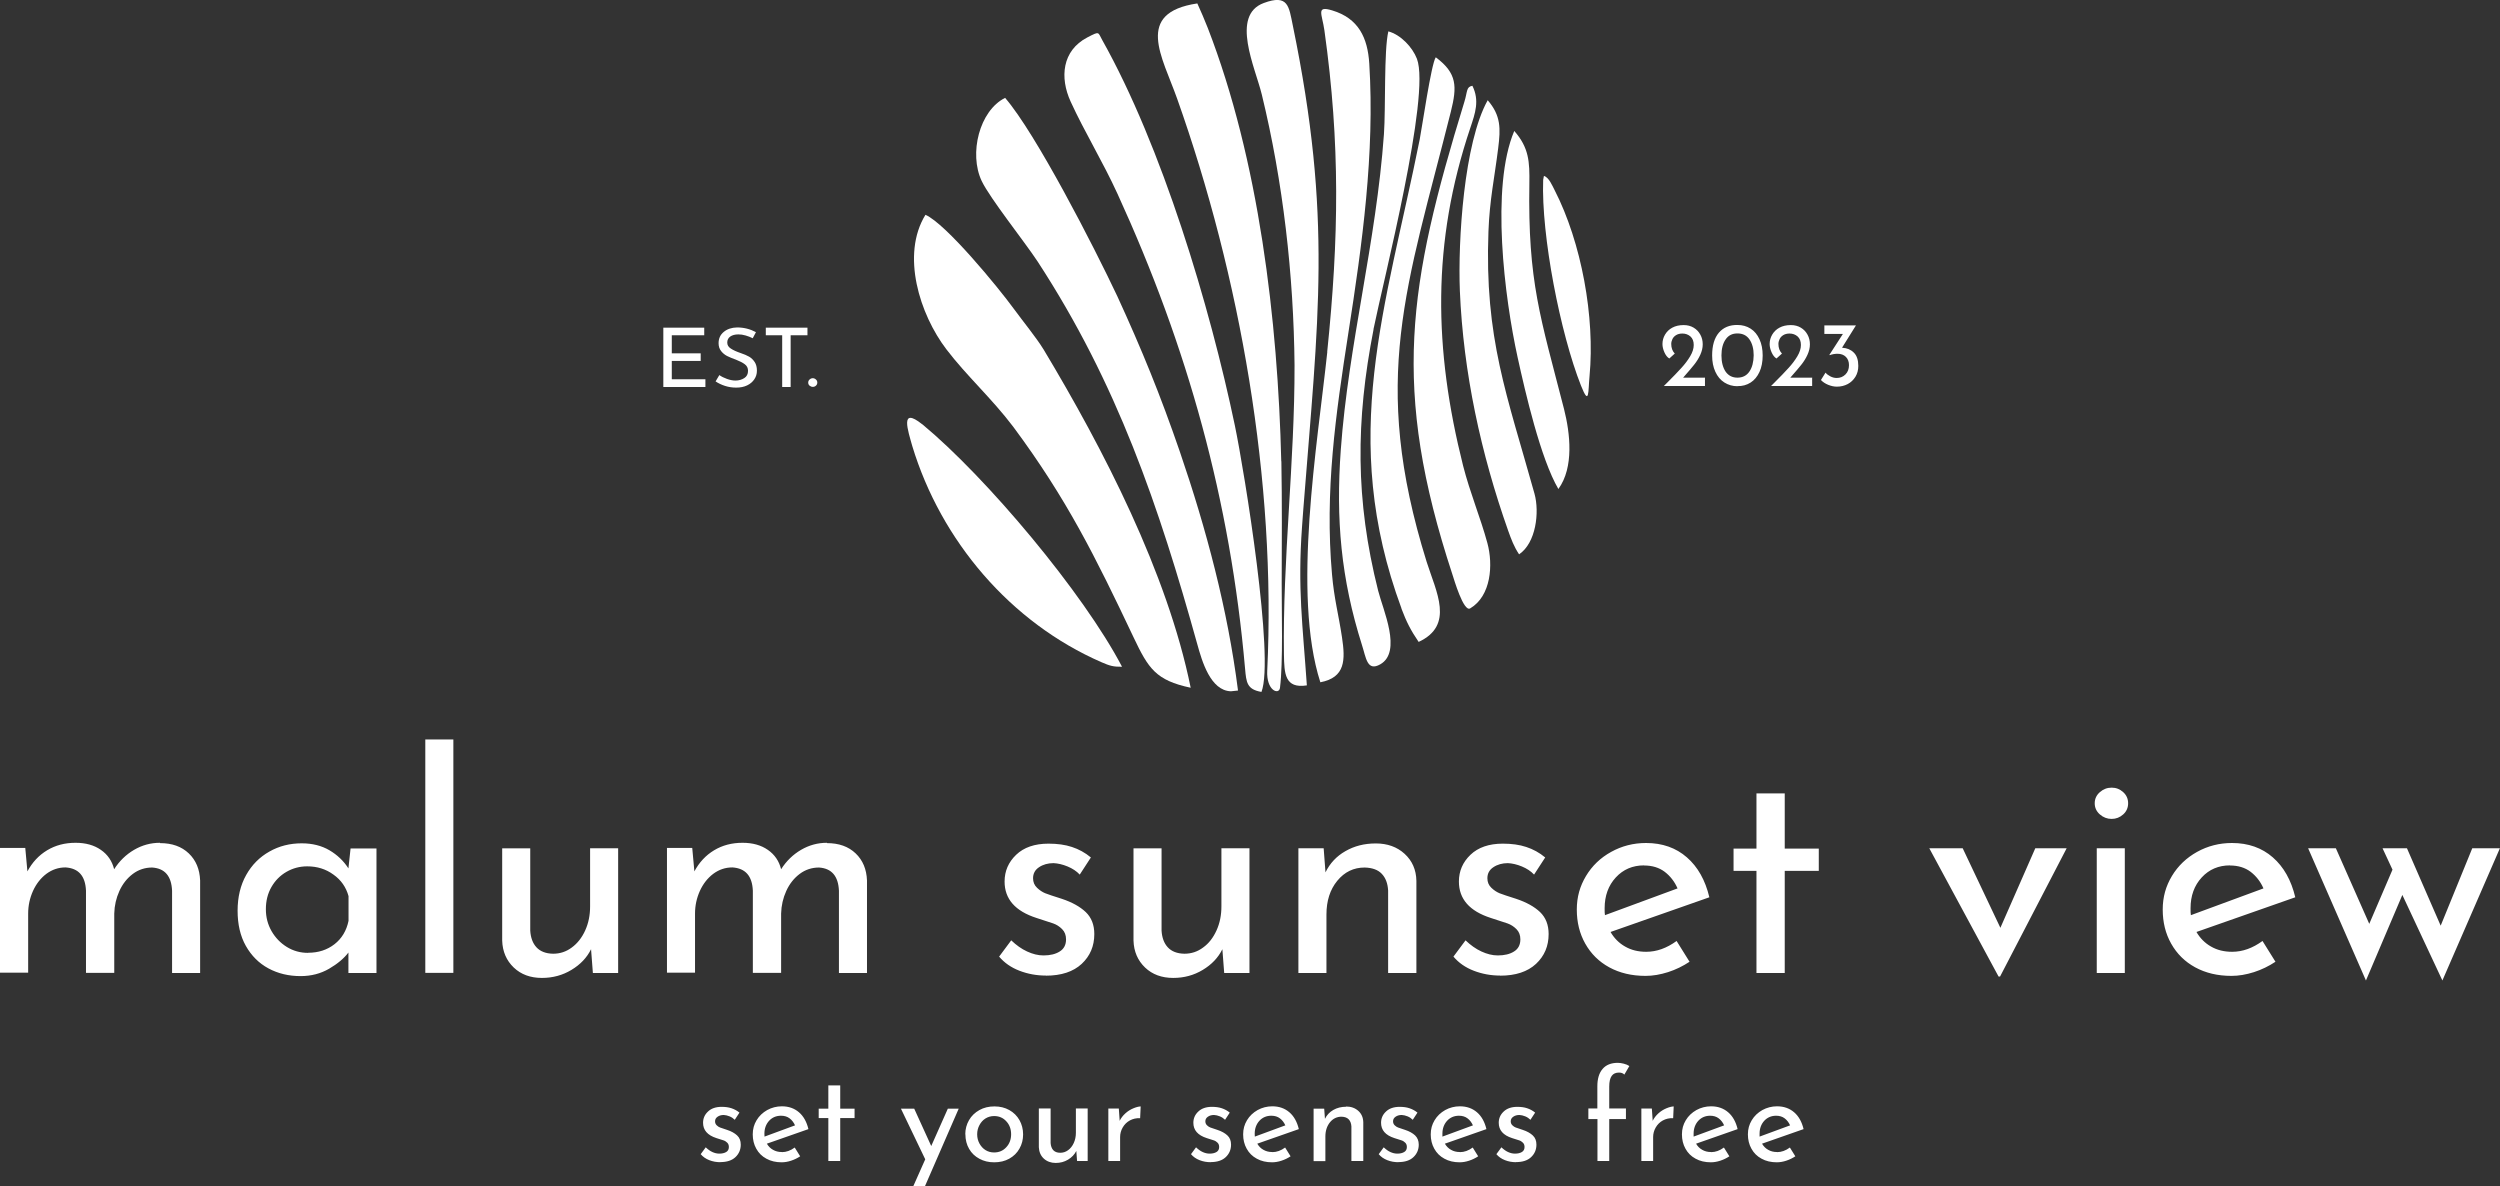 <?xml version="1.0" encoding="UTF-8"?>
<svg id="Layer_2" data-name="Layer 2" xmlns="http://www.w3.org/2000/svg" viewBox="0 0 233.48 110.79">
  <rect x="0" y="0" width="233.48" height="110.79" fill="#333333" stroke="none"/>
  <defs>
    <style>
      .cls-1 {
        fill: #fff;
        fill-rule: evenodd;
      }
    </style>
  </defs>
  <g id="Layer_2-2" data-name="Layer 2">
    <path class="cls-1" d="M233.47,79.22l-5.37,12.35-3.74-7.99-3.4,7.99-5.4-12.35h2.59l3.12,7.06,2.17-5.06-.93-2h2.28l3.15,7.23,2.95-7.23h2.59,0ZM208.26,80.82c-1.07,0-1.95.38-2.64,1.13s-1.04,1.71-1.04,2.87c0,.28,0,.5.03.65l6.78-2.5c-.28-.64-.68-1.15-1.2-1.55-.52-.39-1.16-.59-1.93-.59h0ZM208.46,88.89c.98,0,1.92-.34,2.84-1.01l1.21,1.94c-.62.41-1.29.74-2.01.97s-1.42.35-2.1.35c-1.29,0-2.42-.27-3.39-.8-.97-.53-1.71-1.27-2.24-2.21s-.79-2-.79-3.18.29-2.19.86-3.14,1.36-1.7,2.35-2.25,2.08-.83,3.26-.83c1.52,0,2.79.45,3.81,1.34s1.72,2.13,2.1,3.73l-9.23,3.24c.34.58.79,1.04,1.36,1.36.57.33,1.22.49,1.96.49h0ZM195.63,75.02c0-.41.16-.76.48-1.04.32-.28.68-.42,1.1-.42s.77.14,1.08.42.46.63.46,1.04-.15.76-.46,1.04c-.31.28-.67.42-1.08.42s-.78-.14-1.1-.42-.48-.63-.48-1.04ZM198.44,79.22v11.65h-2.62v-11.65h2.62ZM193.01,79.22l-6.22,11.98h-.14l-6.47-11.98h3.12l3.52,7.43,3.26-7.43h2.93ZM166.68,74.1v5.15h3.18v2.08h-3.18v9.54h-2.64v-9.54h-2.14v-2.08h2.14v-5.15h2.64ZM153.54,80.82c-1.07,0-1.95.38-2.64,1.13s-1.04,1.71-1.04,2.87c0,.28,0,.5.03.65l6.78-2.5c-.28-.64-.68-1.15-1.2-1.55-.52-.39-1.16-.59-1.93-.59h0ZM153.74,88.89c.98,0,1.92-.34,2.84-1.01l1.21,1.94c-.62.41-1.29.74-2.01.97s-1.42.35-2.1.35c-1.29,0-2.42-.27-3.39-.8-.97-.53-1.71-1.27-2.24-2.21s-.79-2-.79-3.18.29-2.19.86-3.14,1.35-1.7,2.35-2.25c.99-.55,2.08-.83,3.26-.83,1.52,0,2.79.45,3.81,1.34s1.72,2.13,2.1,3.73l-9.23,3.24c.34.58.79,1.04,1.36,1.36.57.33,1.22.49,1.96.49h0ZM140.1,91.11c-.86,0-1.68-.15-2.46-.45-.78-.3-1.41-.74-1.9-1.32l1.13-1.52c.47.45.96.8,1.48,1.04.52.24,1.03.37,1.53.37.62,0,1.13-.12,1.52-.37.39-.24.59-.62.59-1.13,0-.39-.12-.71-.37-.96-.24-.24-.52-.42-.83-.53s-.83-.28-1.56-.51c-1.99-.64-2.98-1.77-2.98-3.4,0-.98.36-1.81,1.08-2.5s1.73-1.04,3.02-1.04c.83,0,1.56.1,2.19.31.64.21,1.23.53,1.77.98l-1.04,1.6c-.3-.32-.68-.57-1.14-.76s-.9-.29-1.31-.31c-.52,0-.98.13-1.35.38-.38.25-.56.6-.56,1.03,0,.36.12.65.37.89s.5.4.76.51c.26.1.78.28,1.55.52.96.32,1.7.73,2.24,1.24.53.51.8,1.19.8,2.05,0,1.13-.39,2.05-1.18,2.79-.79.73-1.9,1.1-3.35,1.1h0ZM128.48,78.77c1.09,0,1.99.32,2.7.97.71.65,1.08,1.49,1.1,2.52v8.61h-2.64v-7.71c-.04-.66-.23-1.17-.59-1.55-.36-.38-.89-.57-1.6-.59-1.03,0-1.88.41-2.56,1.24-.68.83-1.01,1.88-1.01,3.15v5.46h-2.62v-11.65h2.36l.17,2.25c.41-.84,1.03-1.51,1.86-1.98.83-.48,1.77-.72,2.84-.72h-.01ZM116.69,79.22v11.65h-2.36l-.17-2.22c-.39.79-1,1.43-1.83,1.93s-1.74.75-2.76.75c-1.07,0-1.95-.32-2.63-.97s-1.05-1.49-1.08-2.52v-8.61h2.62v7.68c.04.66.23,1.18.58,1.56s.87.59,1.56.6c.64,0,1.22-.19,1.74-.58.53-.38.94-.91,1.25-1.59.31-.68.46-1.43.46-2.25v-5.43h2.62ZM97.67,91.11c-.86,0-1.68-.15-2.46-.45-.78-.3-1.41-.74-1.9-1.32l1.13-1.52c.47.45.96.8,1.48,1.04.52.24,1.03.37,1.53.37.62,0,1.13-.12,1.52-.37.39-.24.59-.62.59-1.13,0-.39-.12-.71-.37-.96s-.52-.42-.83-.53c-.31-.11-.83-.28-1.56-.51-1.99-.64-2.98-1.77-2.98-3.4,0-.98.36-1.81,1.08-2.5s1.73-1.04,3.02-1.04c.83,0,1.56.1,2.19.31.64.21,1.23.53,1.77.98l-1.04,1.6c-.3-.32-.68-.57-1.14-.76s-.9-.29-1.31-.31c-.52,0-.98.13-1.35.38-.38.25-.56.6-.56,1.03,0,.36.12.65.37.89s.5.4.76.51c.26.1.78.28,1.55.52.96.32,1.7.73,2.24,1.24.53.51.8,1.19.8,2.05,0,1.13-.39,2.05-1.18,2.79-.79.73-1.9,1.1-3.35,1.1h0ZM77.22,78.74c1.13,0,2.02.32,2.69.96.67.64,1.02,1.48,1.06,2.53v8.64h-2.62v-7.68c-.06-1.37-.68-2.09-1.86-2.17-.67,0-1.28.2-1.81.6s-.95.93-1.25,1.59c-.3.66-.46,1.36-.48,2.11v5.54h-2.64v-7.68c-.06-1.37-.69-2.09-1.91-2.17-.66,0-1.25.2-1.79.6-.53.4-.95.94-1.25,1.6-.3.67-.45,1.37-.45,2.12v5.51h-2.62v-11.65h2.36l.2,2.19c.45-.84,1.06-1.5,1.84-1.97s1.66-.7,2.66-.7c.94,0,1.73.22,2.36.66.64.44,1.05,1.05,1.24,1.81.49-.77,1.11-1.37,1.86-1.81.75-.44,1.56-.66,2.42-.66v.03ZM57.73,79.22v11.65h-2.36l-.17-2.22c-.39.79-1,1.43-1.83,1.93s-1.74.75-2.76.75c-1.07,0-1.95-.32-2.63-.97s-1.05-1.49-1.08-2.52v-8.61h2.62v7.68c.04.66.23,1.18.58,1.56.35.38.87.59,1.56.6.64,0,1.22-.19,1.74-.58.52-.38.94-.91,1.25-1.59.31-.68.46-1.43.46-2.25v-5.43h2.62ZM42.34,69.06v21.8h-2.62v-21.8h2.62ZM28.78,88.98c.96,0,1.78-.27,2.46-.8.68-.53,1.12-1.26,1.31-2.18v-2.31c-.23-.83-.69-1.5-1.41-2.01-.71-.52-1.53-.77-2.45-.77-.69,0-1.34.17-1.93.51-.59.34-1.06.81-1.41,1.42s-.52,1.3-.52,2.07.18,1.43.53,2.05c.36.62.83,1.11,1.43,1.48s1.26.55,1.97.55h.02ZM35.16,79.22v11.65h-2.62v-1.91c-.41.54-1.01,1.05-1.8,1.51-.79.46-1.68.69-2.67.69-1.11,0-2.11-.24-3-.72s-1.59-1.18-2.11-2.1-.77-2.02-.77-3.29.27-2.39.8-3.33c.53-.95,1.26-1.68,2.17-2.19.91-.52,1.92-.77,3.02-.77.99,0,1.86.22,2.59.65s1.32.99,1.77,1.69l.2-1.86h2.42v-.02ZM14.94,78.74c1.13,0,2.02.32,2.69.96s1.02,1.48,1.06,2.53v8.64h-2.62v-7.68c-.06-1.37-.67-2.09-1.86-2.17-.67,0-1.28.2-1.81.6-.53.4-.95.93-1.25,1.59s-.46,1.36-.48,2.11v5.54h-2.64v-7.68c-.06-1.37-.69-2.09-1.91-2.17-.66,0-1.25.2-1.79.6-.53.4-.95.94-1.25,1.6-.3.67-.45,1.37-.45,2.12v5.51H0v-11.65h2.36l.2,2.19c.45-.84,1.06-1.5,1.84-1.97s1.66-.7,2.66-.7c.94,0,1.73.22,2.36.66.64.44,1.05,1.05,1.24,1.81.49-.77,1.11-1.37,1.86-1.81.75-.44,1.56-.66,2.42-.66v.03Z"/>
    <path class="cls-1" d="M165.88,104.2c-.45,0-.82.16-1.11.47-.29.32-.44.72-.44,1.21,0,.12,0,.21,0,.27l2.85-1.05c-.12-.27-.29-.49-.5-.65-.22-.17-.49-.25-.81-.25M165.96,107.6c.41,0,.81-.14,1.2-.43l.51.82c-.26.17-.54.31-.85.41-.3.1-.6.15-.88.15-.54,0-1.02-.11-1.43-.34-.41-.22-.72-.53-.94-.93-.22-.39-.33-.84-.33-1.34s.12-.92.36-1.32.57-.71.99-.95c.42-.23.88-.35,1.37-.35.64,0,1.17.19,1.6.56.43.37.72.9.88,1.57l-3.88,1.36c.14.24.33.44.57.57.24.14.51.21.82.21h0ZM159.72,104.2c-.45,0-.82.16-1.11.47-.29.32-.44.72-.44,1.21,0,.12,0,.21,0,.27l2.85-1.05c-.12-.27-.29-.49-.5-.65-.22-.17-.49-.25-.81-.25ZM159.8,107.6c.41,0,.81-.14,1.2-.43l.51.82c-.26.17-.54.31-.85.41-.3.1-.6.15-.88.15-.54,0-1.02-.11-1.43-.34-.41-.22-.72-.53-.94-.93-.22-.39-.33-.84-.33-1.34s.12-.92.36-1.32.57-.71.99-.95c.42-.23.88-.35,1.37-.35.64,0,1.17.19,1.6.56.43.37.72.9.88,1.57l-3.88,1.36c.14.24.33.44.57.57.24.14.51.21.82.21h0ZM154.34,104.69c.13-.27.31-.5.54-.71s.48-.36.74-.47c.26-.11.49-.17.69-.18l-.05,1.1c-.36-.02-.68.06-.96.21s-.51.38-.67.66c-.16.28-.24.58-.24.89v2.24h-1.1v-4.9h.98l.08,1.16h0ZM149.18,104.51h-.84v-.99h.84v-2.06c0-.71.16-1.25.49-1.63.32-.38.8-.57,1.42-.57.17,0,.36.03.56.08s.37.12.52.22l-.47.8c-.12-.13-.28-.19-.5-.19-.3,0-.53.1-.68.31s-.23.54-.23.99v2.05h1.56v.99h-1.56v3.92h-1.1v-3.92h-.01ZM141.59,108.54c-.36,0-.71-.06-1.04-.19-.33-.13-.59-.31-.8-.56l.47-.64c.2.19.4.34.62.44.22.1.43.15.65.15.26,0,.47-.05.64-.15s.25-.26.25-.47c0-.17-.05-.3-.15-.4-.1-.1-.22-.18-.35-.22-.13-.05-.35-.12-.66-.21-.84-.27-1.25-.75-1.25-1.43,0-.41.15-.76.46-1.05.3-.29.73-.44,1.27-.44.35,0,.66.04.92.13.27.09.52.22.75.41l-.44.67c-.13-.13-.29-.24-.48-.32s-.38-.12-.55-.13c-.22,0-.41.05-.57.16s-.24.25-.24.43c0,.15.05.27.15.37.1.1.21.17.32.21s.33.12.65.22c.4.13.72.31.94.52.23.21.34.5.34.86,0,.47-.17.86-.5,1.17s-.8.46-1.41.46h.01ZM136.26,104.2c-.45,0-.82.16-1.11.47-.29.32-.44.72-.44,1.21,0,.12,0,.21,0,.27l2.85-1.05c-.12-.27-.29-.49-.5-.65-.22-.17-.49-.25-.81-.25ZM136.34,107.6c.41,0,.81-.14,1.2-.43l.51.82c-.26.17-.54.31-.85.41-.3.1-.6.15-.88.15-.54,0-1.02-.11-1.43-.34-.41-.22-.72-.53-.94-.93-.22-.39-.33-.84-.33-1.34s.12-.92.36-1.32.57-.71.99-.95c.42-.23.88-.35,1.37-.35.64,0,1.17.19,1.6.56.43.37.72.9.88,1.57l-3.88,1.36c.14.24.33.44.57.57.24.14.51.21.82.21h0ZM130.6,108.54c-.36,0-.71-.06-1.04-.19-.33-.13-.59-.31-.8-.56l.47-.64c.2.19.4.34.62.44.22.1.43.15.65.15.26,0,.47-.05.64-.15s.25-.26.25-.47c0-.17-.05-.3-.15-.4-.1-.1-.22-.18-.35-.22-.13-.05-.35-.12-.66-.21-.84-.27-1.25-.75-1.25-1.43,0-.41.15-.76.46-1.05.3-.29.73-.44,1.27-.44.35,0,.66.04.92.13.27.09.52.22.75.41l-.44.67c-.13-.13-.29-.24-.48-.32s-.38-.12-.55-.13c-.22,0-.41.05-.57.16s-.24.25-.24.43c0,.15.05.27.15.37.1.1.21.17.32.21s.33.12.65.22c.4.13.72.31.94.52s.34.5.34.86c0,.47-.17.86-.5,1.17s-.8.46-1.41.46h.01ZM125.72,103.34c.46,0,.84.14,1.14.41.3.27.45.63.46,1.06v3.62h-1.11v-3.24c-.02-.28-.1-.49-.25-.65s-.38-.24-.67-.25c-.43,0-.79.17-1.08.52-.28.35-.43.79-.43,1.33v2.3h-1.1v-4.9h.99l.07.95c.17-.35.43-.63.78-.83.35-.2.75-.3,1.2-.3v-.02ZM118.73,104.2c-.45,0-.82.16-1.11.47-.29.32-.44.72-.44,1.21,0,.12,0,.21.01.27l2.85-1.05c-.12-.27-.29-.49-.5-.65-.22-.17-.49-.25-.81-.25ZM118.82,107.6c.41,0,.81-.14,1.2-.43l.51.82c-.26.17-.54.31-.85.41-.3.1-.6.15-.88.15-.54,0-1.02-.11-1.43-.34-.41-.22-.72-.53-.94-.93-.22-.39-.33-.84-.33-1.34s.12-.92.36-1.32.57-.71.99-.95c.42-.23.88-.35,1.37-.35.64,0,1.17.19,1.6.56.43.37.72.9.88,1.57l-3.88,1.36c.14.24.33.44.57.57.24.14.51.21.82.21h.01ZM113.07,108.54c-.36,0-.71-.06-1.04-.19-.33-.13-.59-.31-.8-.56l.47-.64c.2.19.4.34.62.44.22.1.43.15.65.15.26,0,.47-.05.64-.15s.25-.26.25-.47c0-.17-.05-.3-.15-.4s-.22-.18-.35-.22c-.13-.05-.35-.12-.66-.21-.84-.27-1.25-.75-1.25-1.43,0-.41.15-.76.46-1.05.3-.29.73-.44,1.27-.44.35,0,.66.04.92.13.27.09.52.22.75.41l-.44.67c-.13-.13-.29-.24-.48-.32s-.38-.12-.55-.13c-.22,0-.41.05-.57.16-.16.11-.24.25-.24.43,0,.15.05.27.15.37.1.1.21.17.32.21s.33.12.65.22c.4.13.72.31.94.52.23.21.34.5.34.86,0,.47-.17.86-.5,1.17s-.8.46-1.41.46h.01ZM104.56,104.69c.13-.27.31-.5.54-.71s.48-.36.74-.47c.26-.11.49-.17.69-.18l-.05,1.1c-.36-.02-.68.06-.96.21s-.51.38-.67.66c-.16.28-.24.58-.24.89v2.24h-1.1v-4.9h.98l.08,1.16h-.01ZM101.58,103.53v4.9h-.99l-.07-.94c-.17.33-.42.6-.77.81s-.73.31-1.16.31-.82-.14-1.11-.41c-.29-.27-.44-.63-.46-1.06v-3.62h1.1v3.23c.02.28.1.5.24.66.15.16.36.25.66.25.27,0,.51-.08.73-.24.22-.16.4-.38.53-.67.13-.28.2-.6.2-.95v-2.28h1.1ZM91.26,105.94c0,.31.07.59.21.85s.33.47.57.62.51.22.8.22c.46,0,.84-.16,1.14-.49.3-.32.45-.73.45-1.21s-.15-.89-.45-1.21c-.3-.33-.68-.49-1.14-.49-.3,0-.57.08-.81.23s-.42.36-.56.62-.21.54-.21.85h0ZM90.15,105.93c0-.48.12-.92.35-1.32.23-.4.56-.71.97-.94s.88-.34,1.4-.34.98.11,1.39.34c.41.23.72.54.95.94.22.39.34.84.34,1.33s-.11.93-.34,1.33c-.22.4-.54.71-.95.94-.41.23-.88.34-1.41.34s-.97-.11-1.38-.33c-.41-.22-.73-.52-.96-.92-.23-.39-.35-.85-.35-1.37h-.01ZM89.54,103.53l-3.16,7.26h-1.09l1.12-2.52-2.27-4.73h1.24l1.59,3.49,1.55-3.49h1.02ZM78.47,101.37v2.17h1.34v.88h-1.34v4.01h-1.11v-4.01h-.9v-.88h.9v-2.17h1.11ZM72.94,104.2c-.45,0-.82.16-1.11.47-.29.32-.44.72-.44,1.21,0,.12,0,.21.01.27l2.85-1.05c-.12-.27-.29-.49-.5-.65-.22-.17-.49-.25-.81-.25ZM73.02,107.6c.41,0,.81-.14,1.2-.43l.51.82c-.26.17-.54.31-.85.41-.3.1-.6.15-.88.15-.54,0-1.02-.11-1.43-.34-.41-.22-.72-.53-.94-.93-.22-.39-.33-.84-.33-1.34s.12-.92.36-1.32.57-.71.99-.95c.42-.23.88-.35,1.37-.35.64,0,1.17.19,1.6.56.43.37.72.9.88,1.57l-3.88,1.36c.14.24.33.44.57.57.24.14.51.21.82.21h.01ZM67.28,108.54c-.36,0-.71-.06-1.04-.19-.33-.13-.59-.31-.8-.56l.47-.64c.2.19.4.34.62.44.22.1.43.15.65.15.26,0,.47-.05.64-.15s.25-.26.25-.47c0-.17-.05-.3-.15-.4s-.22-.18-.35-.22c-.13-.05-.35-.12-.66-.21-.84-.27-1.25-.75-1.25-1.43,0-.41.15-.76.46-1.05.3-.29.73-.44,1.27-.44.35,0,.65.04.92.13s.52.22.75.41l-.44.67c-.13-.13-.29-.24-.48-.32s-.38-.12-.55-.13c-.22,0-.41.05-.57.16-.16.11-.24.25-.24.43,0,.15.05.27.15.37.1.1.21.17.32.21s.33.12.65.22c.4.13.72.31.94.52.23.21.34.5.34.86,0,.47-.17.86-.5,1.17s-.8.46-1.41.46h.01Z"/>
    <path class="cls-1" d="M97.43,32.59c-.59-.98-1.96-2.67-2.71-3.7-1.53-2.1-6.38-7.99-8.29-8.83-2.3,3.73-.54,9.3,1.96,12.57,1.89,2.48,4.22,4.56,6.24,7.23,5.01,6.75,7.68,12.16,11.24,19.67,1.38,2.91,2.08,4.01,5.33,4.7-2.18-10.73-8.14-22.27-13.76-31.63"/>
    <path class="cls-1" d="M115.62,64.49c-.96-7.57-2.96-15.09-5.43-22.3-1.83-5.32-3.55-9.53-5.84-14.52-2.21-4.69-7.6-15.19-10.48-18.53-2.4,1.19-3.4,5.2-2.19,7.76.77,1.62,3.97,5.62,5.23,7.53,7.43,11.39,11.31,22.81,14.92,35.78.42,1.5,1.21,4.3,3.13,4.35,0,0,.66-.07.66-.07Z"/>
    <path class="cls-1" d="M116.28,62.44c.11,1.29.17,1.95,1.53,2.18,1.23-3.15-1.57-20.48-2.48-24.86-2.34-11.2-6.81-26.08-12.39-36.02-.42-.74-.21-.86-1.4-.24-2.35,1.23-2.58,3.74-1.55,5.99,1.31,2.86,3,5.6,4.38,8.62,6.56,14.33,10.53,28.63,11.91,44.34"/>
    <path class="cls-1" d="M119.66,43.08c-.32-13.15-2.09-28.15-6.86-40.46-.31-.79-.63-1.53-.98-2.3-5.89.88-3.28,4.96-1.89,8.88,5.9,16.62,9.27,35.78,8.42,53.43-.1,1.88,1.1,2.3,1.19,1.61.3-2.36.15-7.23.16-9.76.01-3.78.04-7.61-.03-11.39"/>
    <path class="cls-1" d="M120.9,34.11c.02,9-1.12,18.21-.99,27.02.03,1.78.08,3.2,2.14,2.88-.39-5.68-.87-9.01-.45-14.82l.12-1.64c1.39-17.83,2.73-27.16-.98-45.16-.37-1.79-.42-2.96-2.71-2.11-3.13,1.15-.8,6.04-.19,8.54,1.99,8.16,2.98,16.89,3.06,25.28"/>
    <path class="cls-1" d="M123.96,32.86c-.93,8.73-3.3,22.62-.65,30.86,2.35-.45,2.34-2.09,2.02-4.21-.32-2.14-.73-3.56-.93-5.86-.69-7.8.34-14.92,1.53-22.58,1.29-8.26,2.47-16.75,1.95-25.13-.15-2.41-1-4.23-3.47-4.97-1.53-.46-.94.32-.72,1.87,1.49,10.62,1.35,19.41.26,30.03"/>
    <path class="cls-1" d="M130.88,56.83c.47,1.24.86,2.02,1.61,3.12,3.36-1.56,1.64-4.66.75-7.47-5.32-17.07-1.85-25.68,2.26-42.06.58-2.33.6-3.57-1.41-5.07-.42.58-1.29,6.6-1.5,7.67-3.15,15.73-7.61,27.82-1.7,43.81"/>
    <path class="cls-1" d="M128.27,30.76c.92-4.54,5.36-21.87,4.06-25.27-.42-1.09-1.52-2.25-2.67-2.56-.42,1.79-.24,7.13-.41,9.59-.72,10.11-3.32,19.66-4.03,29.48-.47,6.49.01,12.03,1.98,18.25.38,1.17.47,2.5,1.71,1.79,2.05-1.17.25-5.08-.2-6.87-2.14-8.48-2.1-15.86-.43-24.41"/>
    <path class="cls-1" d="M86.12,39.62c-2.11-1.69-1.32.61-.92,2.04,2.68,8.83,9.16,16.48,17.68,20.19.76.33,1.09.43,1.91.42-3.59-6.87-12.66-17.69-18.67-22.66"/>
    <path class="cls-1" d="M135.65,53.67c.13.39,1.03,3.51,1.65,3.15,1.96-1.16,2.16-4.07,1.61-6.1-.65-2.4-1.61-4.65-2.27-7.23-2.74-10.89-2.93-20.81.67-31.53.47-1.41.88-2.56.2-3.95-.59.1-.45.54-.75,1.5-5.25,17.13-6.85,26.72-1.11,44.16"/>
    <path class="cls-1" d="M140.85,49.56c.29.81.54,1.49,1.02,2.21,1.58-1.06,1.92-3.93,1.44-5.66-2.57-9.23-4.68-14.51-4.3-24.51.11-2.95.56-4.96.91-7.77.23-1.83.26-3.03-.98-4.47-2.22,3.97-2.79,13.13-2.6,17.81.32,7.62,1.97,15.2,4.51,22.39"/>
    <path class="cls-1" d="M145.54,45.67c1.47-2.02,1.1-5.2.53-7.46-2.21-8.61-3.39-11.86-3.24-21.06.03-2.04-.03-3.35-1.41-4.92-2.22,5.23-.91,15.56.31,21.13.72,3.28,2.15,9.48,3.81,12.31"/>
    <path class="cls-1" d="M144.12,16.8c-.19,5.19,1.6,14.33,3.53,19.21.8,2.01.66.55.8-.88.52-5.49-.75-12.48-3.26-17.37-.21-.4-.53-1.2-1-1.33l-.07.36h0Z"/>
    <path class="cls-1" d="M172.06,32.48c.43.02.79.17,1.07.45.28.27.42.69.42,1.24,0,.39-.09.73-.27,1.02-.18.29-.42.52-.72.68-.31.16-.64.24-1.01.24-.27,0-.54-.06-.81-.17-.27-.11-.5-.26-.68-.45l.43-.69c.11.14.26.25.45.35s.39.15.59.15c.33,0,.6-.11.82-.33s.33-.51.33-.87c0-.32-.1-.58-.29-.77-.19-.19-.45-.29-.78-.29-.25,0-.49.04-.73.13l-.03-.03,1.26-1.95h-1.73v-.8h2.95l-1.29,2.07.02.02ZM169.24,35.24v.81h-3.84l.28-.28c.58-.58,1.04-1.05,1.36-1.41.33-.36.6-.72.82-1.09s.33-.72.33-1.05c0-.35-.1-.61-.31-.8-.21-.18-.46-.27-.75-.27-.23,0-.43.05-.59.15s-.27.22-.34.37c-.07.15-.11.3-.11.45,0,.37.11.67.33.9l-.51.46c-.19-.11-.34-.31-.46-.58-.12-.27-.18-.53-.18-.77,0-.31.08-.61.24-.88.16-.27.38-.49.68-.65.3-.16.65-.24,1.06-.24.35,0,.66.08.93.24.27.16.48.38.63.66.15.27.22.57.22.9s-.08.65-.23.98c-.15.33-.34.63-.57.92-.23.29-.53.64-.9,1.06l-.13.15h2.02l.02-.03ZM162.26,35.27c.49,0,.86-.19,1.12-.57s.39-.88.4-1.52c0-.62-.14-1.12-.4-1.49s-.63-.55-1.12-.55-.85.19-1.1.56c-.26.37-.39.87-.39,1.5s.14,1.14.39,1.51c.26.37.63.56,1.1.56ZM162.27,36.07c-.46,0-.87-.12-1.23-.35s-.64-.56-.84-1c-.2-.43-.3-.94-.3-1.52,0-.93.21-1.64.63-2.13.42-.49,1-.73,1.73-.72.46,0,.87.11,1.23.34s.63.56.83.99.3.94.3,1.52-.1,1.11-.3,1.54-.48.77-.83.99c-.36.23-.77.34-1.23.33h0ZM159.23,35.24v.81h-3.84l.28-.28c.58-.58,1.04-1.05,1.36-1.41.33-.36.6-.72.82-1.09s.33-.72.33-1.05c0-.35-.1-.61-.31-.8-.21-.18-.46-.27-.75-.27-.23,0-.43.05-.59.15s-.27.22-.34.37c-.07.15-.11.3-.11.45,0,.37.11.67.33.9l-.51.46c-.19-.11-.34-.31-.46-.58-.12-.27-.18-.53-.18-.77,0-.31.08-.61.24-.88.16-.27.38-.49.68-.65.3-.16.65-.24,1.06-.24.35,0,.66.08.93.24.27.16.48.38.63.66.15.27.22.57.22.9s-.08.65-.23.98c-.15.33-.34.63-.57.92-.23.29-.53.64-.9,1.06l-.13.15h2.02l.02-.03Z"/>
    <path class="cls-1" d="M75.48,35.73c0-.11.04-.21.13-.29s.19-.12.3-.12c.1,0,.2.04.29.12.09.08.13.18.13.29s-.04.21-.13.29-.18.11-.29.11-.21-.04-.3-.11c-.09-.08-.13-.17-.13-.29M75.41,30.6v.71h-1.57v4.83h-.79v-4.83h-1.53v-.71h3.9-.01ZM70.3,31.59c-.21-.11-.44-.19-.67-.26-.24-.07-.46-.1-.67-.1-.32,0-.57.07-.76.2-.19.14-.28.32-.28.56s.11.42.33.56c.22.15.53.29.94.43.3.1.56.21.77.33.21.12.38.29.52.5s.21.48.21.81c0,.3-.08.56-.24.8-.16.24-.38.43-.67.57s-.63.21-1.02.21c-.36,0-.71-.05-1.05-.16-.34-.11-.63-.25-.88-.42l.35-.59c.2.14.44.26.72.36.28.1.54.15.79.15.31,0,.59-.08.82-.23.24-.15.35-.38.35-.68,0-.26-.1-.46-.3-.61-.2-.15-.47-.29-.83-.43-.33-.12-.6-.23-.82-.34s-.41-.27-.56-.46c-.16-.2-.24-.44-.24-.74,0-.43.16-.79.48-1.05.32-.27.74-.41,1.25-.42.63,0,1.22.15,1.76.44,0,0-.3.57-.3.57ZM65.77,30.6v.71h-3.03v1.69h2.7v.71h-2.7v1.71h3.14v.72h-3.93v-5.54h3.82Z"/>
  </g>
</svg>